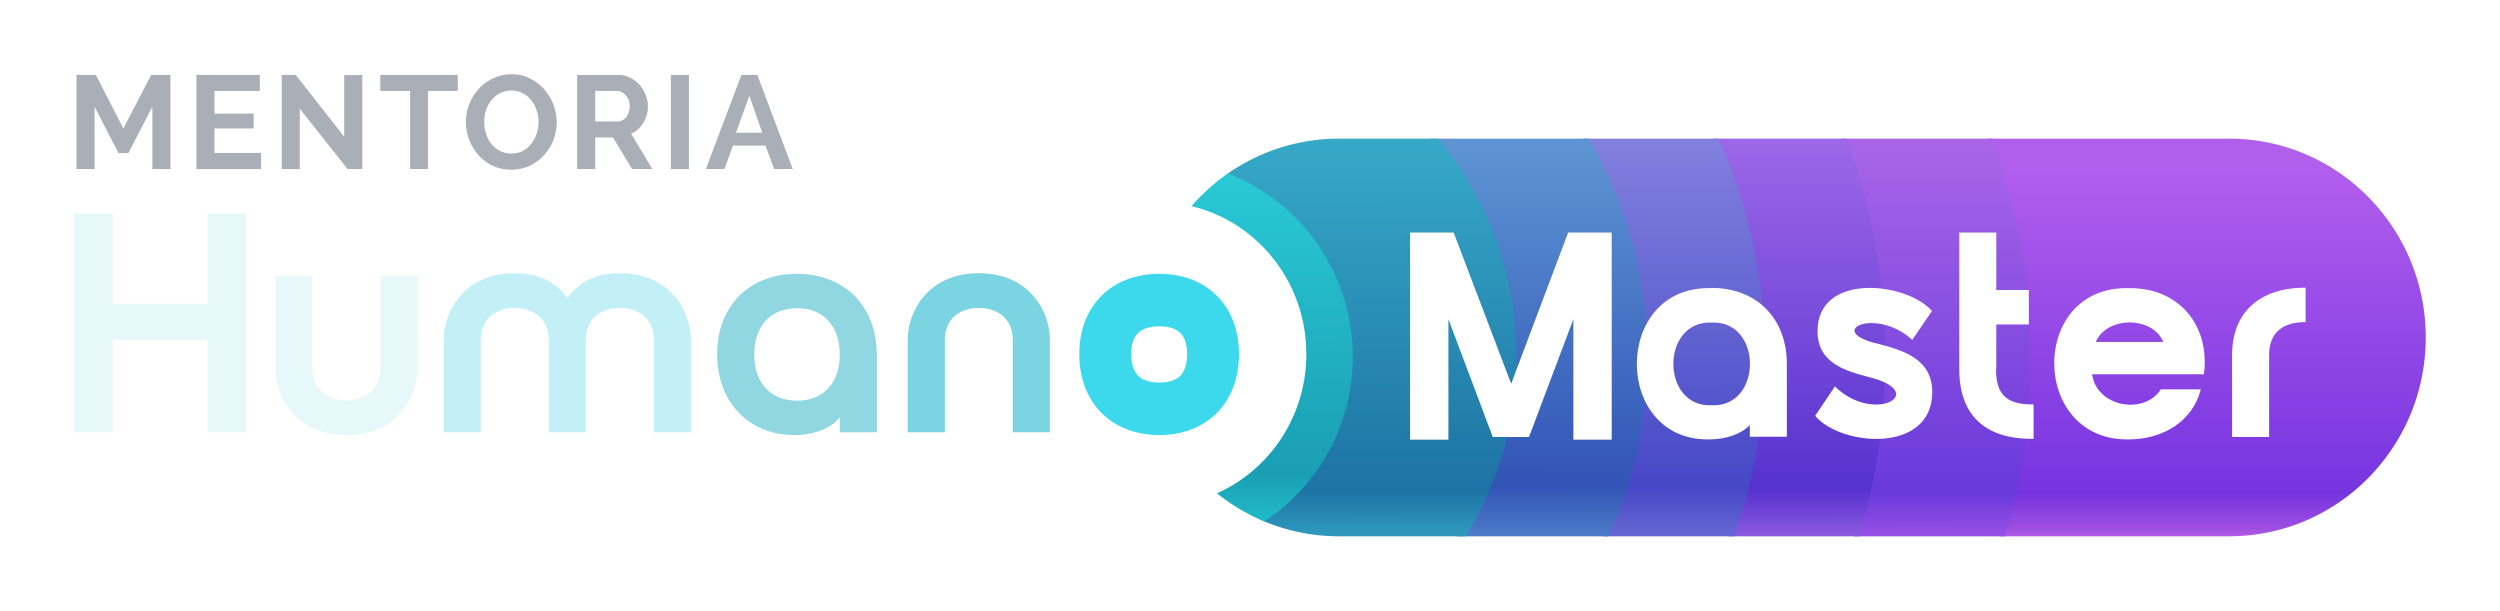 <svg xmlns="http://www.w3.org/2000/svg" fill="none" viewBox="0 0 303 74"><g filter="url(#a)"><path fill="url(#b)" d="M242.366 57h27.808C283.333 57 294 46.21 294 32.902c0-13.309-10.667-24.097-23.826-24.097h-29.336a77.625 77.625 0 0 1 4.625 26.44A77.65 77.65 0 0 1 242.366 57Z"/><path fill="url(#c)" d="M246.125 35.245A77.65 77.65 0 0 1 243.028 57h-18.307a77.65 77.65 0 0 0 3.097-21.755 77.625 77.625 0 0 0-4.625-26.44H241.5a77.625 77.625 0 0 1 4.625 26.44Z"/><path fill="url(#d)" d="M228.479 35.245c0 7.53-1.077 14.823-3.097 21.755h-15.873a64.766 64.766 0 0 0 3.749-21.755c0-9.367-2-18.298-5.622-26.44h16.219a77.624 77.624 0 0 1 4.624 26.44Z"/><path fill="url(#e)" d="M213.919 35.245A64.766 64.766 0 0 1 210.171 57h-15.882a52.193 52.193 0 0 0 4.739-21.755c0-9.572-2.595-18.578-7.164-26.44h16.434a64.84 64.84 0 0 1 5.621 26.44Z"/><path fill="url(#f)" d="M199.69 35.245c0 7.72-1.688 15.074-4.739 21.755h-18.307a41.34 41.34 0 0 0 6.17-21.755c0-9.994-3.558-19.183-9.513-26.44h19.225c4.569 7.862 7.164 16.868 7.164 26.44Z"/><path fill="url(#g)" d="M177.636 57a41.332 41.332 0 0 0 6.171-21.755c0-9.994-3.559-19.183-9.514-26.44h-11.996c-5.003 0-9.647 1.56-13.481 4.225l-.999.855c5.019 1.522 15.057 7.924 15.057 21.36 0 9.821-7.06 17.074-10.59 19.472l.946.476A23.52 23.52 0 0 0 162.297 57h15.339Z"/><path fill="url(#h)" d="M158.326 34.91c0-8.72-5.941-16.024-13.917-17.926a24.071 24.071 0 0 1 4.407-3.954c8.849 3.408 15.136 12.07 15.136 22.215 0 8.36-4.269 15.713-10.722 19.948-2.074-.863-4-2.014-5.731-3.404 6.373-2.839 10.827-9.328 10.827-16.879Z"/><path fill="#fff" d="m183.153 38.513-6.969-18.328h-5.283v25.101h4.646V30.681l5.378 14.284h4.391l5.378-14.284v14.605h4.646V20.185h-5.282l-6.905 18.328Zm74.864-11.588c-12.156-.32-11.996 18.65.096 18.33 4.032-.027 7.655-2.195 8.623-6.068H261.9c-2.036 3.157-7.796 2.14-8.338-1.83h13.556c.764-6.002-3.118-10.528-9.101-10.432Zm-4.009 6.516c1.336-3.145 6.905-3.145 8.178 0h-8.178Zm-46.575-6.516c-11.997-.385-12.029 18.49-.319 18.33 2.101 0 3.914-.643 4.964-1.734v1.412h4.487v-8.827c0-5.521-3.659-9.213-9.132-9.213v.032Zm.031 14.188c-6.205.29-6.205-10.304 0-10.015 6.174-.289 6.174 10.304 0 10.015Zm20.3-7.415c-6.81-1.508-.509-4.59 4.009-.513l2.387-3.5c-3.182-3.562-13.874-4.653-13.874 2.44 0 3.917 3.405 4.815 6.141 5.554 7.579 1.844.747 5.846-4.041 1.155l-2.387 3.563c3.108 3.709 14.157 4.625 14.193-2.857 0-4.14-3.723-5.103-6.428-5.842Zm51.676-6.837c-5.569 0-8.91 2.985-8.91 8.153v9.951h4.487v-9.95c0-2.6 1.527-3.98 4.423-3.98V26.86Zm-37.49 9.855v-5.393h3.946V27.15h-3.946v-6.965h-4.487v16.563c0 5.52 3.055 8.442 8.847 8.442h.159v-4.173h-.159c-3.151 0-4.392-1.22-4.392-4.301h.032Z"/><path fill="#E7F8FB" fill-rule="evenodd" d="M41.986 44.73c-6.178 0-8.611-4.696-8.611-7.99V25.454h4.492v11.17c0 2.651 1.947 3.901 4.119 3.901 2.171 0 4.118-1.25 4.118-3.9v-11.17h4.493V36.74c0 3.294-2.434 7.99-8.611 7.99Zm-16.85-11.55H13.68v11.208H9V17.882h4.68v10.944h11.456V17.882h4.68v26.506h-4.68V33.18Z" clip-rule="evenodd"/><path fill="#C3F0F7" d="M79.24 33.218v11.17h4.492V33.104c0-3.294-2.434-7.99-8.611-7.99-3.257 0-5.204 1.326-6.365 3.03-1.16-1.704-3.107-3.03-6.364-3.03-6.178 0-8.611 4.696-8.611 7.99v11.284h4.492v-11.17c0-2.689 1.947-3.9 4.118-3.9 2.172 0 4.119 1.211 4.119 3.9v11.17h4.492v-11.17c0-2.689 1.948-3.9 4.119-3.9s4.118 1.211 4.118 3.9Z"/><path fill="#AAAFB7" d="M89.854 1.08h1.938l4.289 11.406h-2.256l-1.048-2.843h-3.94l-1.032 2.843H85.55L89.854 1.08Zm2.526 7.005-1.557-4.482-1.62 4.482h3.177ZM81.307 12.486V1.08h2.192v11.406h-2.192ZM69.95 12.486V1.08h4.987c.519 0 .995.113 1.43.338.444.214.825.503 1.143.867.317.354.566.76.746 1.221.18.45.27.905.27 1.366 0 .739-.185 1.413-.556 2.024-.36.6-.852 1.033-1.477 1.301l2.573 4.29h-2.462l-2.303-3.824h-2.16v3.823H69.95ZM72.14 6.72h2.748c.201 0 .386-.048.556-.144a1.46 1.46 0 0 0 .46-.386c.128-.171.228-.37.302-.594.074-.225.112-.466.112-.723 0-.268-.043-.514-.128-.74a1.753 1.753 0 0 0-.349-.578 1.321 1.321 0 0 0-.492-.385 1.164 1.164 0 0 0-.556-.145H72.14V6.72ZM61.962 12.567c-.826 0-1.578-.16-2.256-.482a5.823 5.823 0 0 1-1.731-1.301 6.115 6.115 0 0 1-1.112-1.864A5.963 5.963 0 0 1 56.88 4.6a6.247 6.247 0 0 1 1.16-1.848 5.522 5.522 0 0 1 1.763-1.269A5.087 5.087 0 0 1 62.01 1c.815 0 1.556.171 2.223.514a5.453 5.453 0 0 1 1.732 1.317 6.115 6.115 0 0 1 1.111 1.864 5.923 5.923 0 0 1-1.16 6.137A5.67 5.67 0 0 1 64.17 12.1a5.235 5.235 0 0 1-2.208.466ZM58.69 6.783c0 .493.074.97.222 1.43.148.46.36.868.636 1.221.285.354.63.637 1.032.852a2.99 2.99 0 0 0 1.398.32c.53 0 .995-.106 1.398-.32.413-.225.757-.52 1.032-.884.286-.364.498-.771.635-1.22.148-.461.223-.927.223-1.399 0-.492-.08-.969-.239-1.43a3.744 3.744 0 0 0-.65-1.22 2.932 2.932 0 0 0-1.033-.836 2.861 2.861 0 0 0-1.366-.321c-.53 0-1 .112-1.414.337a3.02 3.02 0 0 0-1.032.868c-.276.353-.487.76-.636 1.22-.137.45-.206.911-.206 1.382ZM55.482 3.024h-3.605v9.462H49.7V3.024h-3.606V1.08h9.387v1.944ZM36.331 5.177v7.31H34.14V1.08h1.7l5.877 7.487v-7.47h2.192v11.39h-1.78l-5.797-7.31ZM31.636 10.543v1.944h-7.83V1.08h7.687v1.944h-5.495v2.747h4.749v1.8h-4.75v2.972h5.64ZM18.465 12.486v-7.55l-2.907 5.623h-1.191L11.46 4.936v7.55H9.268V1.08h2.351l3.336 6.49 3.367-6.49h2.335v11.406h-2.192Z"/><path fill="#90D7E1" fill-rule="evenodd" d="M96.576 25.19c-5.765 0-9.66 3.9-9.66 9.731 0 5.87 3.895 9.807 9.323 9.807 2.733 0 4.643-.984 5.541-2.158v1.818h4.493v-9.391c0-5.87-3.894-9.808-9.697-9.808Zm5.204 9.769c0 3.522-2.059 5.604-5.167 5.604-3.144 0-5.204-2.082-5.204-5.604 0-3.522 2.06-5.604 5.204-5.604 3.108 0 5.167 2.082 5.167 5.604Z" clip-rule="evenodd"/><path fill="#7AD4E1" fill-rule="evenodd" d="M118.629 25.114c-6.177 0-8.611 4.696-8.611 7.99v11.284h4.493v-11.17c0-2.689 1.947-3.9 4.118-3.9 2.172 0 4.118 1.211 4.118 3.9v11.17h4.493V33.104c0-3.294-2.433-7.99-8.611-7.99Z" clip-rule="evenodd"/><path fill="#3CD9ED" fill-rule="evenodd" d="M143.072 32.371c.349.352.805 1.085.805 2.55 0 1.497-.465 2.256-.824 2.62-.355.362-1.087.829-2.548.829-1.462 0-2.211-.47-2.579-.84-.367-.372-.83-1.13-.83-2.609 0-1.447.454-2.178.812-2.537.363-.364 1.117-.835 2.597-.835 1.479 0 2.216.469 2.567.822Zm-12.264 2.55c0 5.87 3.894 9.807 9.697 9.807 5.803 0 9.66-3.937 9.66-9.807 0-5.831-3.857-9.732-9.66-9.732s-9.697 3.9-9.697 9.732Z" clip-rule="evenodd"/></g><defs><linearGradient id="b" x1="80.318" x2="80.318" y1="12.152" y2="60.179" gradientUnits="userSpaceOnUse"><stop stop-color="#B25EED"/><stop offset=".825" stop-color="#7634E0"/><stop offset=".916" stop-color="#9F4FE1"/><stop offset="1" stop-color="#FC8DE3"/></linearGradient><linearGradient id="c" x1="-283.449" x2="-283.388" y1="1.176" y2="63.587" gradientUnits="userSpaceOnUse"><stop stop-color="#B56EEB"/><stop offset=".816" stop-color="#6939DA"/><stop offset=".948" stop-color="#B15DED"/></linearGradient><linearGradient id="d" x1="-341.301" x2="-341.254" y1="1.176" y2="63.191" gradientUnits="userSpaceOnUse"><stop stop-color="#AA71ED"/><stop offset=".816" stop-color="#5632CE"/><stop offset=".914" stop-color="#905DE2"/><stop offset="1" stop-color="#A46BE7"/></linearGradient><linearGradient id="e" x1="-206.497" x2="-206.452" y1="6.413" y2="62.689" gradientUnits="userSpaceOnUse"><stop stop-color="#8584DF"/><stop offset=".8" stop-color="#4748C7"/><stop offset="1" stop-color="#8584DF"/></linearGradient><linearGradient id="f" x1="-43.64" x2="-43.584" y1="4.124" y2="63.191" gradientUnits="userSpaceOnUse"><stop stop-color="#629DD6"/><stop offset=".795" stop-color="#3254B7"/><stop offset=".986" stop-color="#629DD6"/></linearGradient><linearGradient id="g" x1="111.754" x2="111.831" y1="3.366" y2="60.012" gradientUnits="userSpaceOnUse"><stop stop-color="#39B0CB"/><stop offset=".849" stop-color="#1E73A5"/><stop offset="1" stop-color="#39B0CB"/></linearGradient><linearGradient id="h" x1="140.457" x2="140.723" y1="11.482" y2="56.696" gradientUnits="userSpaceOnUse"><stop stop-color="#2ACBD7"/><stop offset=".841" stop-color="#1A9EB4"/><stop offset="1" stop-color="#22C3CF"/></linearGradient><filter id="a" width="301.2" height="72.2" x=".9" y=".9" color-interpolation-filters="sRGB" filterUnits="userSpaceOnUse"><feFlood flood-opacity="0" result="BackgroundImageFix"/><feColorMatrix in="SourceAlpha" result="hardAlpha" values="0 0 0 0 0 0 0 0 0 0 0 0 0 0 0 0 0 0 127 0"/><feOffset dy="8"/><feGaussianBlur stdDeviation="4.05"/><feComposite in2="hardAlpha" operator="out"/><feColorMatrix values="0 0 0 0 0.087 0 0 0 0 0.075 0 0 0 0 0.087 0 0 0 0.36 0"/><feBlend in2="BackgroundImageFix" result="effect1_dropShadow_3041_1769"/><feBlend in="SourceGraphic" in2="effect1_dropShadow_3041_1769" result="shape"/></filter></defs></svg>
